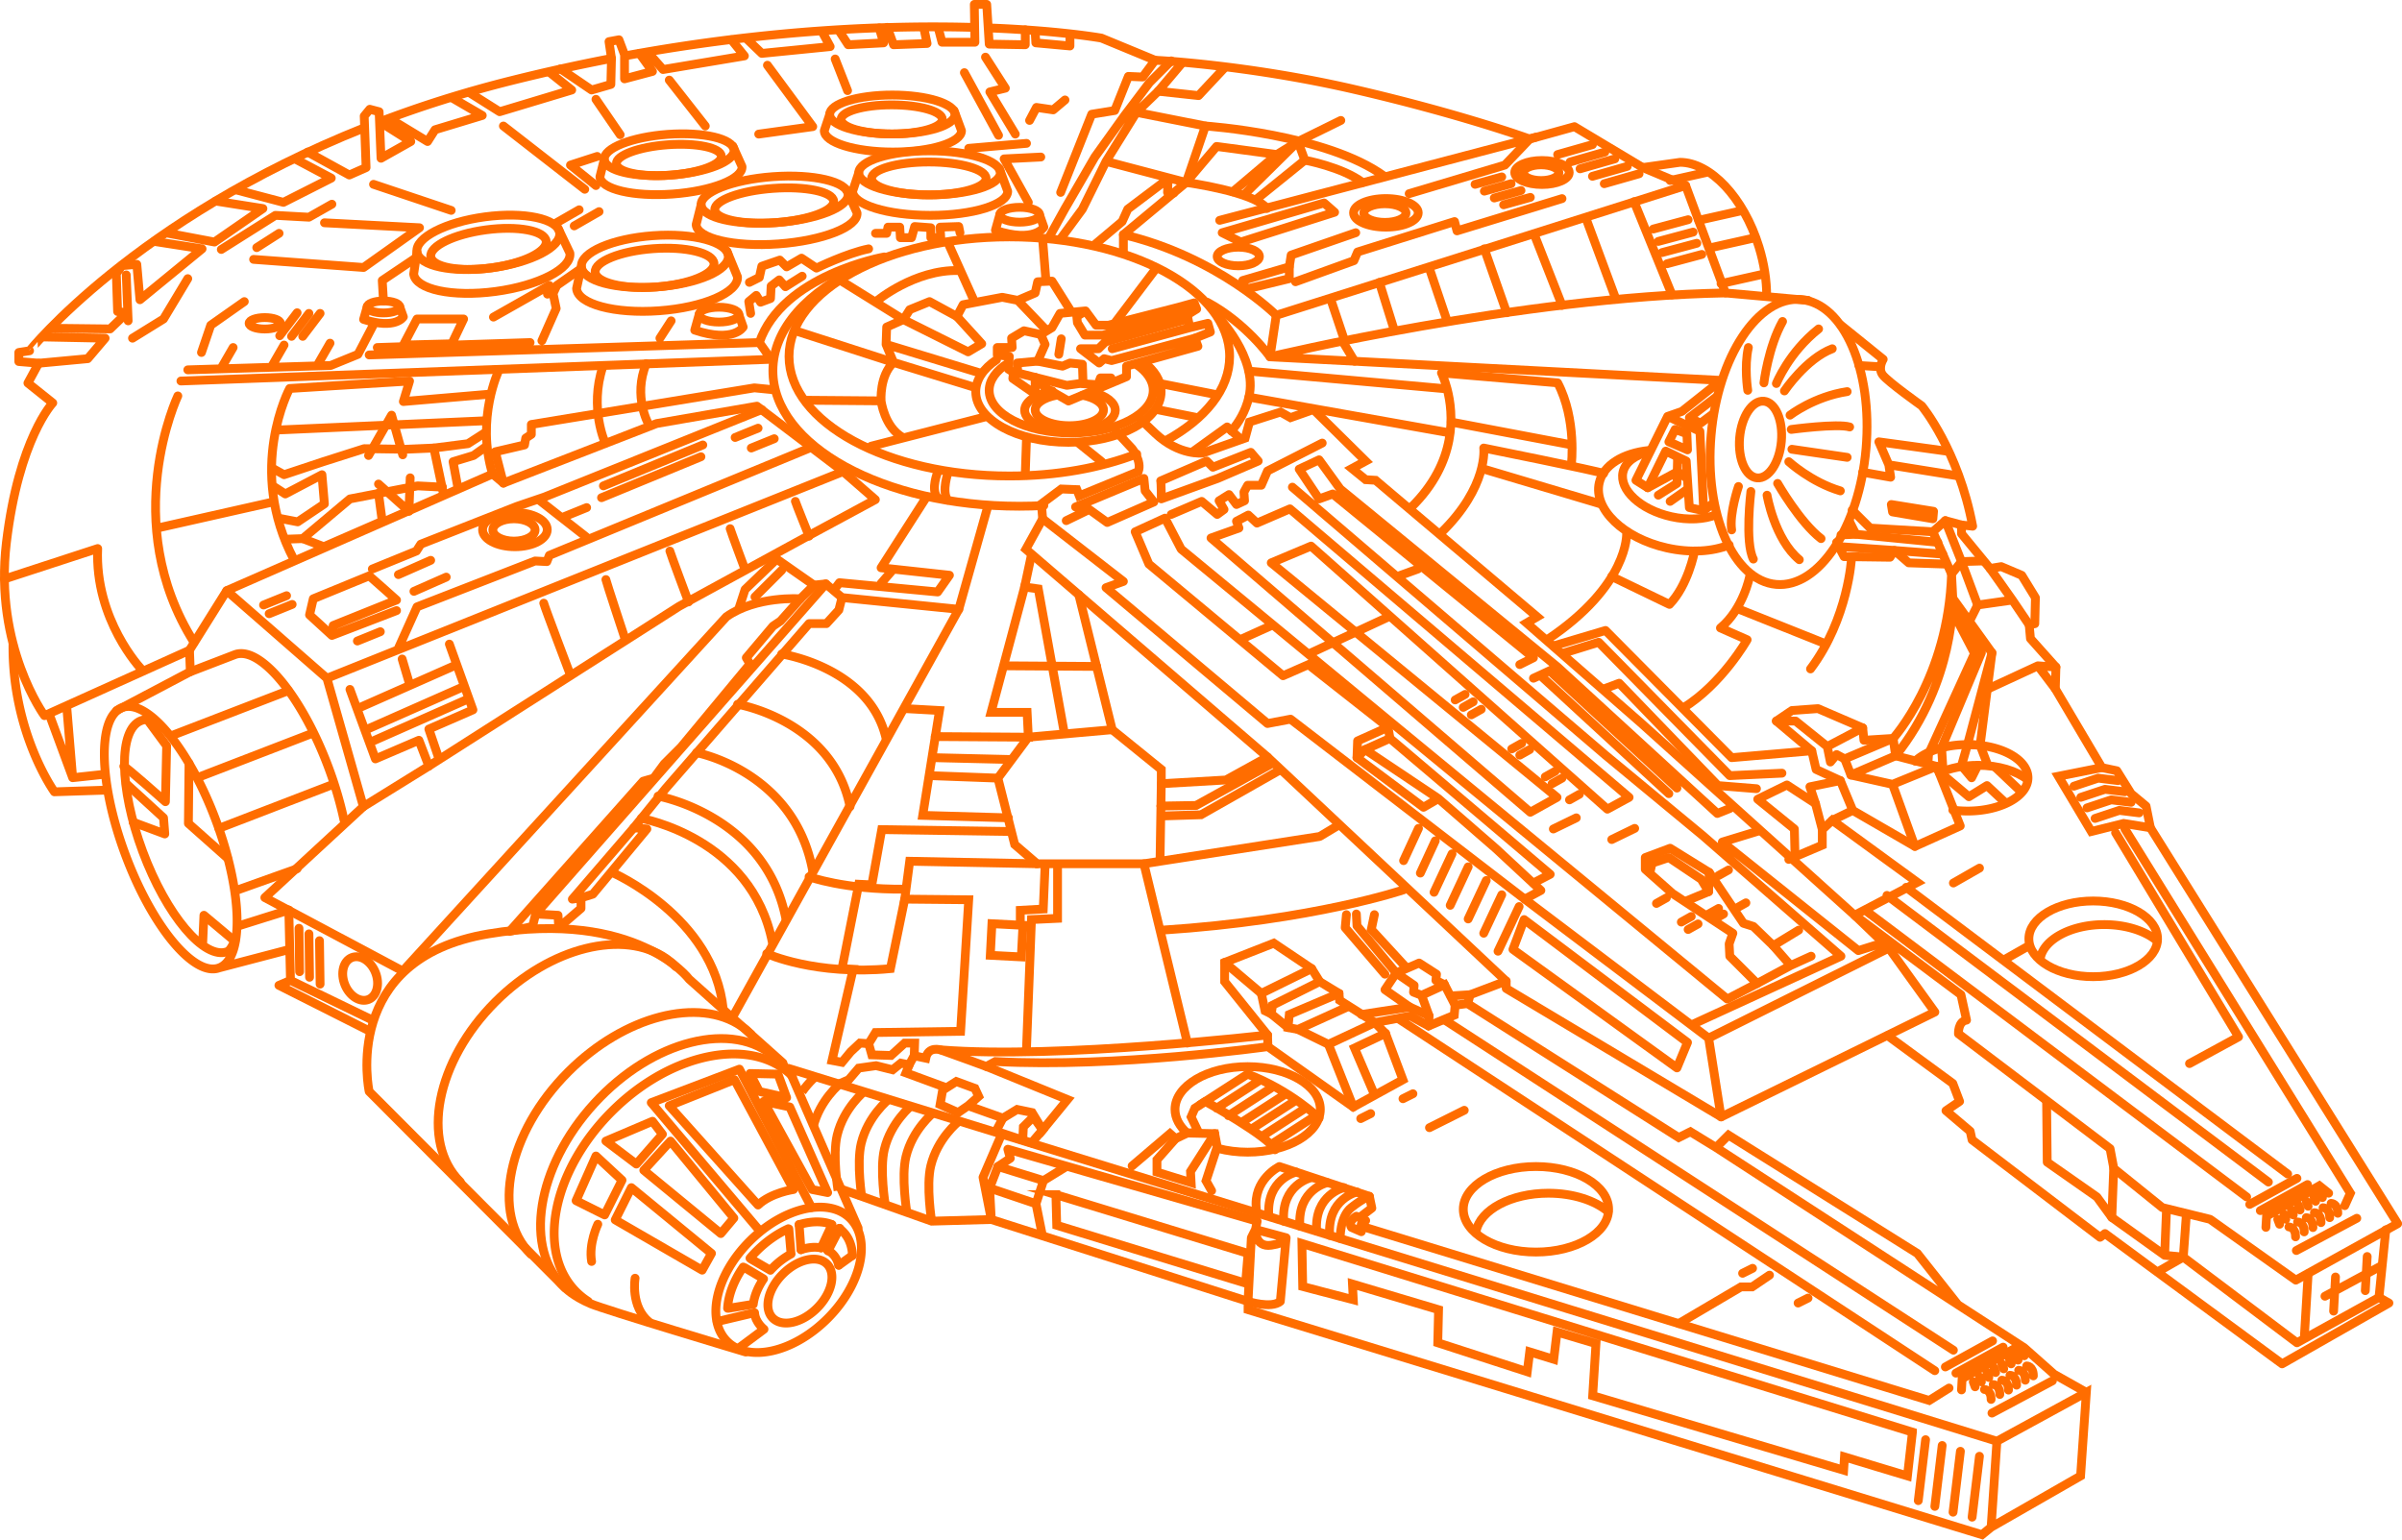 <svg width="546" height="350" viewBox="0 0 546 350" fill="none" xmlns="http://www.w3.org/2000/svg"><g clip-path="url(#a)" stroke="#FF6D00" stroke-width="2"><path d="m179.006 242.812 274.915 84.827 20.327-11.1-1.311 18.993-20.336 11.66-2.071 1.699-166.832-51.156v-1.879l-58.368-18.624-13.554.38-20.716-7.334M452.602 347.192l1.32-19.553" stroke-miterlimit="10"/><path d="M211.775 277.612s-1.3-8.033-.19-12.599c1.511-6.205 6.212-9.972 6.212-9.972M206.125 275.544s-1.3-8.033-.19-12.599c1.51-6.205 6.212-9.972 6.212-9.972M201.223 273.845s-1.301-8.033-.19-12.599c1.51-6.205 6.212-9.971 6.212-9.971M195.951 272.526s-1.3-8.033-.19-12.599c1.511-6.204 6.212-9.971 6.212-9.971M190.49 270.648s-1.3-8.033-.19-12.599c1.511-6.205 6.212-9.972 6.212-9.972M182.336 248.177c1.64-2.318 3.261-3.607 3.261-3.607" stroke-miterlimit="10"/><path d="m449.95 331.056-1.671 13.848M445.62 329.927l-1.671 13.848M441.477 328.608l-1.67 13.849M437.705 327.289l-1.66 13.859" stroke-miterlimit="10" stroke-linecap="round"/><path d="m474.248 316.539-7.342-4.137-6.782-6.015-15.065-9.781-9.223-11.66-42.933-26.897-2.821 2.817-5.842-3.576-2.641 1.318-48.015-30.464-2.821.38-.19 2.258-5.842 2.448-4.141-2.258-8.092 1.509 2.45 2.448 3.952 10.531-11.294 6.204-19.396-13.728s-34.651 4.886-61.949 3.387l-2.071 1.129-3.581-1.319-6.782-2.448s-2.821-.939-3.391 1.879l-2.641-.56-1.13 2.069-1.881-.38-1.88 1.509-3.762-.94-3.951.56-2.261 2.638-1.88.809s-4.712 3.757-6.212 9.971M445.069 296.606l-54.987-35.74" stroke-miterlimit="10"/><path d="m466.535 313.911-13.744 7.334M460.693 310.524s1.511 0 1.511 2.258M458.863 311.513s1.511 0 1.511 2.258M456.883 312.642s1.51 0 1.51 2.258M455.041 313.761s1.51 0 1.51 2.258M453.07 314.75s1.511 0 1.511 2.258M451.09 315.879s1.51 0 1.51 2.258M458.293 308.076l.43 1.129M456.742 308.925l.42 1.129M451.66 312.023l.42 1.129M449.961 313.012l.43 1.129M455.041 310.054l.43 1.129M453.211 310.894l.42 1.129M448.549 314.141l.42 1.129M455.331 306.248l-10.733 5.914M460.134 308.216l-2.121-1.689-12.004 6.914-.14 2.538M452.931 304.829l-10.734 5.925M535.727 276.953l-13.745 7.333M529.895 273.566s1.51 0 1.51 2.258M528.055 274.555s1.51 0 1.51 2.258M526.084 275.684s1.51 0 1.51 2.258M524.244 276.813s1.511 0 1.511 2.258M522.262 277.792s1.51 0 1.51 2.258M520.293 278.921s1.51 0 1.51 2.258M527.494 271.118l.42 1.129M525.943 271.967l.42 1.129M520.852 275.074l.43 1.119M519.162 276.053l.42 1.129M524.244 273.096l.42 1.129M522.412 273.945l.42 1.129M517.752 277.182l.42 1.13M524.522 269.289l-10.733 5.925M529.325 271.257l-2.111-1.688-12.003 6.914-.15 2.538M522.122 267.88l-10.733 5.915M444.028 306.947l-115.376-74.896M439.798 311.603 317.92 231.621M349.138 284.636c9.121 0 16.515-4.352 16.515-9.722 0-5.369-7.394-9.721-16.515-9.721s-16.515 4.352-16.515 9.721c0 5.37 7.394 9.722 16.515 9.722ZM269.885 257.609c-1.761-1.548-2.791-3.407-2.791-5.405 0-5.366 7.392-9.722 16.515-9.722 9.123 0 16.515 4.346 16.515 9.722 0 5.375-7.392 9.722-16.515 9.722-2.391 0-4.662-.3-6.702-.84" stroke-miterlimit="10" stroke-linecap="round"/><path d="M335.545 279.91c.9-4.866 7.912-8.652 16.415-8.652 5.622 0 10.593 1.658 13.574 4.176M475.808 222.03c8.077 0 14.625-3.852 14.625-8.603 0-4.751-6.548-8.603-14.625-8.603s-14.624 3.852-14.624 8.603c0 4.751 6.547 8.603 14.624 8.603Z" stroke-miterlimit="10" stroke-linecap="round"/><path d="M463.773 217.853c.801-4.306 7.003-7.663 14.535-7.663 4.982 0 9.373 1.469 12.014 3.697M435.355 173.032c2.381-2.248 6.813-3.757 11.884-3.757 7.593 0 13.744 3.377 13.744 7.553 0 4.177-6.151 7.554-13.744 7.554a25.8 25.8 0 0 1-3.341-.22" stroke-miterlimit="10" stroke-linecap="round"/><path d="M440.838 175.709c2.381-1.079 5.422-1.728 8.753-1.728 4.681 0 8.812 1.289 11.293 3.247M381.609 300.882l14.125-8.323h2.541l3.951-2.677" stroke-miterlimit="10" stroke-linecap="round"/><path d="m443.038 315.55-4.511 2.827-128.23-39.356" stroke-miterlimit="10" stroke-linecap="round"/><path d="M308.315 276.483s-1.981 1.129-1.13 2.538l2.26.989s-.56-2.538.991-2.538l-2.121-.989Z" stroke-linecap="round" stroke-linejoin="round"/><path d="M304.646 281.559s-.14-4.936 2.541-7.054c2.68-2.118 4.091-2.538 4.091-2.538l.56 2.678-2.401 1.838" stroke-linecap="round" stroke-linejoin="round"/><path d="m311.287 271.967-20.476-6.774s-6.072 2.957-5.222 9.731" stroke-linecap="round" stroke-linejoin="round"/><path d="M308.457 270.978s-6.782 1.548-6.212 9.871M305.496 269.989s-6.782 1.548-6.212 9.871M301.683 268.86s-6.782 1.548-6.211 9.871M298.014 267.731s-6.783 1.548-6.212 9.871M294.621 266.462s-6.782 1.548-6.212 9.871" stroke-linecap="round" stroke-linejoin="round"/><path d="m286.15 245.729-9.603 6.205M288.83 247.418l-9.603 6.215M291.8 248.977l-9.603 6.204M294.201 250.385l-9.603 6.205M296.742 251.934l-9.603 6.205M298.853 253.772l-9.603 6.205M299.844 254.192s-6.352-6.205-16.245-10.011l-9.603 6.204s14.685 8.183 15.815 11.001" stroke-miterlimit="10" stroke-linecap="round"/><path d="m275.416 270.698-1.27-2.258 2.54-7.753-.57-2.968-6.212-.14 2.541-.14-1.69-3.527.85-1.978 2.401-1.549M257.34 265.053l8.613-7.334 1.27 1.129 2.681-1.269" stroke-miterlimit="10" stroke-linecap="round"/><path d="m267.224 258.848-4.232 4.796v2.818l7.763 2.398-.14-2.538 5.501-8.603M224.201 242.442l18.455 7.524-5.651 6.904-2.401-3.947-3.391-.709-3.251 1.978-7.903-2.817 2.401-2.119-.85-1.838-4.232-1.549-3.111 1.979-.57 3.247 4.102 1.828 2.26-1.548M215.116 247.278l-9.182-3.377.75-1.839" stroke-miterlimit="10" stroke-linecap="round"/><path d="m227.961 254.192-1.551 2.968 8.053 2.677 2.54-2.967-2.12-2.958-2.261 2.258-.14 2.958M324.932 256.36l7.912-3.956M434.715 325.571l-138.774-42.883.18 9.781 11.494 3.008-.19-3.577 19.576 5.835-.18 7.523 20.336 6.585.561-4.516 5.461 1.688.75-6.205 8.853 2.638-.75 11.84 57.048 16.936.19-3.018 14.314 4.326 1.131-9.961Z" stroke-miterlimit="10" stroke-linecap="round"/><path d="m227.591 258.049-4.142 9.592 1.881 9.591-.38-7.143 1.88-4.886 2.821-1.879-.56-2.068 56.678 16.366-.381 1.878 6.963 1.879-1.321 14.477c-2.07 1.689-7.342 0-7.342 0l.75-14.477.94-1.879s-.19 4.137 3.582 3.577c3.771-.559 3.391-1.688 3.391-1.688" stroke-linecap="round" stroke-linejoin="round"/><path d="m242.086 265.383-4.891 3.007-1.701 5.266 1.321 6.584M226.83 265.193l10.363 3.197M224.949 270.089l10.543 3.566M240.016 271.587l43.683 13.359-.56 6.764-42.933-13.159-.19-6.964Z" stroke-miterlimit="10" stroke-linecap="round"/><path d="m309.307 254.292 2.26-1.129M318.91 249.776l2.261-1.129M396.113 289.462l2.261-1.129M408.727 296.226l2.26-1.129M188.093 299.767c7.727-7.718 10.039-17.923 5.164-22.792-4.876-4.87-15.092-2.561-22.819 5.157-7.727 7.718-10.039 17.923-5.163 22.792 4.875 4.87 15.091 2.561 22.818-5.157ZM133.692 295.846a16.656 16.656 0 0 1-2.691-2.158c-9.113-9.102-5.502-27.456 8.062-41.005 12.554-12.539 29.24-16.565 38.873-9.871.77.539 1.5 1.139 2.18 1.818" stroke-linecap="round" stroke-linejoin="round"/><path d="M120.667 285.116c-9.113-9.103-5.292-27.667 8.532-41.475 12.794-12.779 29.68-17.005 39.343-10.341.77.53 1.5 1.139 2.18 1.819" stroke-linecap="round" stroke-linejoin="round"/><path d="M104.632 268.68c-9.113-9.103-5.521-27.437 8.003-40.945 12.524-12.51 29.189-16.506 38.822-9.812.77.54 1.5 1.139 2.181 1.819M195.061 279.161s-14.124-32.303-14.964-34.281c-.84-1.978-3.801-4.386-3.801-4.386-9.543-8.713-27.999-4.077-41.203 10.361-13.204 14.438-16.175 33.202-6.632 41.914 0 0 1.78 1.888 5.731 3.587 3.372 1.439 35.301 11.001 35.301 11.001" stroke-linecap="round" stroke-linejoin="round"/><path d="M190.75 279.251c.3.209.57.449.84.709 1.401 1.399 2.111 3.307 2.181 5.465M181.646 278.401c2.631-.779 5.132-.849 7.193-.13M170.482 286.035a26.01 26.01 0 0 1 1.511-1.639c2.241-2.238 4.731-3.946 7.202-5.065M165.391 297.415c.16-2.937 1.39-6.245 3.551-9.372M188.059 284.186c.45.23.86.53 1.22.89.69.689 1.14 1.568 1.36 2.557M182.066 284.096c1.641-.539 3.221-.689 4.582-.399M175.115 288.782c.2-.219.41-.439.62-.649a17.72 17.72 0 0 1 4.092-3.067M171.223 296.516c.23-1.839 1.03-3.857 2.34-5.775M185.711 297.386c3.399-3.395 4.415-7.883 2.271-10.025-2.145-2.142-6.639-1.127-10.037 2.268-3.399 3.394-4.415 7.883-2.271 10.025 2.145 2.142 6.639 1.127 10.037-2.268ZM173.454 290.661l-4.171-2.478M171.193 296.506l-5.652.919M175.074 288.752l-4.371-2.537M179.807 285.016l-.491-5.645" stroke-linecap="round" stroke-linejoin="round"/><path d="M182.067 284.097c0-.35-.421-5.716-.421-5.716M186.658 283.677l2.471-5.296M188.209 284.376l2.681-5.145M190.68 287.623l3.041-2.188M167.923 306.457l5.742-4.276s-2.021-1.559-2.141-3.757l-8.512 2.008M152.127 251.375l14.825-5.925 13.414 24.968s-5.082.71-8.053 3.527l-20.196-22.57h.01ZM184.607 270.418l3.531.7-8.612-19.464-5.932-1.269 11.013 20.033ZM172.603 248.127l6.212 1.409-1.971-5.355-6.362-.14 2.121 4.086ZM166.812 276.903l-2.961 3.527-17.515-14.388 6.072-6.634 14.404 17.495ZM150.577 257.859l-2.261-2.958-10.593 4.507 6.922 5.225 5.932-6.774ZM143.515 269.989l-3.671 7.333 19.766 11.431 2.121-3.807-18.216-14.957ZM141.394 268.3l-3.951 7.893-6.492-3.237 4.512-10.161 5.931 5.505Z" stroke-linecap="round" stroke-linejoin="round"/><path d="m184.466 274.505-16.385-31.453-20.046 7.613 24.708 29.205M135.892 278.311s-2.121 4.377-1.411 8.463M144.365 290.581s-1.13 6.484 3.251 10.011" stroke-linecap="round" stroke-linejoin="round"/><path d="m177.976 241.643-21.327-19.044s-11.863-15.936-45.614-10.301c-33.75 5.635-27.118 35.829-27.118 35.829l44.533 44.662" stroke-linecap="round" stroke-linejoin="round"/><path d="m166.391 231.482 51.546-92.961-26.548-2.677-3.671-3.108-2.681.28-3.111 3.107s-10.023-.709-16.805 4.087l-73.573 80.541-31.35-16.696 22.407-20.692 14.875-9.212 56.868-36.299 28.248-15.427 16.386-8.842-7.343-6.395-19.586-14.857-22.787 3.947-34.831 13.538-2.451-2.068-60.438 26.517-8.473 13.538.19 4.886-16.755 8.843" stroke-linecap="round" stroke-linejoin="round"/><path d="m191.389 135.844-.71 2.827-2.821 3.097h-3.951l-32.63 37.528-7.202 8.883 2.971.279-12.284 14.818-2.691.839v2.398l-5.082 4.376-.14-2.817-5.081-.29-.71 2.827-5.222 1.13 30.359-34.141 2.401-.7 2.401-3.247 3.811-3.807 15.675-18.903-.84-1.409 6.072-7.194 1.69-1.139 4.522-5.066M187.718 132.746l-65.95 75.036" stroke-linecap="round" stroke-linejoin="round"/><path d="M144.074 188.179 130.1 204.405l1.97-.29M139.133 198.34s23.157 10.011 25.278 31.173M145.775 186.061s25.138 4.376 29.8 28.215" stroke-linecap="round" stroke-linejoin="round"/><path d="M149.586 180.985s24.538 4.346 29.089 28.066M158.34 171.113s22.277 4.177 26.408 26.937M167.662 160.113s21.567 3.607 25.558 23.27M177.686 148.683s20.016 2.977 23.727 19.183M83.917 234.349 63.4 224.008l2.631-1.129 18.646 9.032M65.65 206.893l.38 15.986M49.812 220.028c5.696-2.115 5.385-17.075-.696-33.415-6.08-16.339-15.627-27.871-21.323-25.756-5.697 2.115-5.385 17.075.695 33.415 6.08 16.339 15.627 27.87 21.324 25.756ZM78.185 186.4c-.79-3.737-1.95-7.733-3.471-11.82-6.082-16.336-15.625-27.866-21.327-25.758l-10.143 3.897M49.795 220.031l15.675-4.106M24.037 179.626l-11.674.38S2.76 166.657 2.95 146.524M224.93 6.355c16.235.639 25.448 2.308 25.448 2.308l12.193 5.035s20.897.99 45.335 6.635c24.437 5.645 39.822 11.28 39.822 11.28l10.163-2.818 15.535 9.312 9.743 4.087 9.043 24.399 18.786 1.688M142.145 12.69c32.93-6.066 60.378-6.995 79.394-6.455M86.406 27.666c9.073-3.457 18.976-6.624 29.71-9.312a426.883 426.883 0 0 1 22.877-5.065" stroke-linecap="round" stroke-linejoin="round"/><path d="m43.063 147.833-32.95 14.858s-11.493-15.607-8.662-39.307c2.83-23.7 10.543-31.782 10.543-31.782l-5.652-4.517 2.45-4.516-4.52-.38v-2.068l2.45-.38S30.63 49.848 82.816 29.056M15.195 161.002l1.32 15.796 6.963-.749M11.244 162.511l5.272 14.287M418.469 73.927l9.603 7.753s-1.27 1.978-.14 3.527c1.131 1.549 8.893 7.054 8.893 7.054s8.333 10.011 11.584 27.366l-2.541-.279v1.978l6.492 7.903 2.541-.419 4.661 1.978 3.111 5.076-.14 5.924-1.27.28.28 3.108 5.792 6.484-.14 4.936 10.593 17.914 3.391.71 3.251 5.215 3.391 2.818.99 4.936 56.208 89.993-23.157 12.839-19.486-13.829-10.874-2.677-11.013-8.883-.851-4.516-34.46-26.097s-.14-2.818 1.84-3.108l-1.27-5.785-24.148-18.054 7.763 7.473 10.453 14.528-48.575 23.839-48.865-29.195v-1.688l-8.193 3.107-.56 2.018" stroke-linecap="round" stroke-linejoin="round"/><path d="m496.285 285.785-4.242-.42-12.004-8.602-3.391-4.656-11.293-7.903-.14-13.679M540.768 294.957l1.55-15.377M523.822 303.56l.841-13.958M492.043 285.365l.43-10.441" stroke-linecap="round" stroke-linejoin="round"/><path d="m496.986 276.053-.701 9.732 25.838 19.473 18.646-10.301 2.261 1.269-24.288 13.828-40.252-29.624-1.131.849-29.089-22.151-.43-1.968-5.501-4.656 3.101-2.119-1.551-4.086-14.825-10.871M480.039 276.763l.43-11.141M496.285 285.785l-5.652 3.247" stroke-linecap="round" stroke-linejoin="round"/><path d="m532.995 274.085 1.271-2.827-51.256-82.8M520.012 266.891l-86.717-65.174M515.631 268.72l-86.707-65.164M510.689 272.107l-86.707-65.164M406.606 195.373l7.622-3.248v-3.527l2.261-2.118 19.346 14.108-14.264 7.474-48.575-43.723-25.988-22.71 2.4-1.409-36.721-31.034-2.261-.139-3.111-2.538 3.111-1.689-11.864-11.71-5.221 1.839-2.261-1.27-7.062 2.259-.99 3.667-9.603 3.387s-5.362.709-10.874-4.516c-5.511-5.226-3.111-3.108-3.111-3.108M253.67 98.046l3.671 3.947s2.261 2.817 1.41 5.215l-13.414 5.505-.56-1.408-3.531-.14-4.522 3.387.281 3.387-3.812 6.914 12.034 10.351 42.893 36.898 30.5 28.636 23.727 22.291M288.22 237.926l-.1-2.638-9.743-12.129v-4.367l11.163-4.376 8.613 5.785 1.831 2.958 4.381 2.677.14 1.559 8.003 5.076-10.544 4.935 5.652 14.248" stroke-miterlimit="10" stroke-linecap="round"/><path d="m298.153 220.201-11.444 5.635.85 3.957 1.411.699.28-1.968 10.733-5.365M304.365 225.836l-11.294 4.796-.29 2.968 2.261.419 11.163-5.075M314.959 234.919l-7.063 3.337 4.522 10.581M330.773 228.524l-2.401-4.656-5.222 2.398 1.691 4.656-.09 2.298M288.119 235.288s-47.455 5.506-74.283 3.387" stroke-miterlimit="10" stroke-linecap="round"/><path d="m309.447 230.632 11.014-1.688 4.381 1.978M334.165 226.126l-4.382.281" stroke-miterlimit="10" stroke-linecap="round"/><path d="m328.373 223.868-1.981-.989.14-1.409-3.951-2.538-5.222 2.258 4.092 2.818-.14 1.549 1.84.709M320.46 228.944l-5.642-3.947 2.541-3.807-8.903-10.72-.14-2.688M319.048 202.287s-20.336 6.914-54.937 9.172" stroke-linecap="round" stroke-linejoin="round"/><path d="m304.225 187.619-4.241 2.538-39.963 6.205 9.884 40.765" stroke-linecap="round" stroke-linejoin="round"/><path d="m288.12 172.102-9.453 5.216-14.695.849v-3.247l-11.153-9.032-7.592-30.684M290.67 175.2l-17.656 10.021-8.903.28" stroke-miterlimit="10" stroke-linecap="round"/><path d="m289.25 173.511-17.365 9.592-8.053.14M263.972 178.167l-.281 17.206M252.818 165.888l-19.066 1.698-6.922 9.312 3.821 15.087 5.082 4.377h24.287M240.394 196.641v12.13l-5.932.28-1.13 29.345" stroke-miterlimit="10" stroke-linecap="round"/><path d="m237.564 196.641-.42 10.012-5.222.29v2.957M232.529 210.353l-7.052-.364-.372 7.184 7.052.364.372-7.184Z" stroke-miterlimit="10" stroke-linecap="round"/><path d="m235.733 196.362-28.949-.57-1.131 8.613 14.545.14-1.841 29.904-19.346.28-1.55 2.538.71 2.538 4.372.139 3.11-2.817h2.261l-.1 2.867" stroke-miterlimit="10" stroke-linecap="round"/><path d="m229.802 189.028-29.38-.43-2.25 12.56-2.971-.14-3.811 19.183 2.54.14-4.801 20.732 2.261.43 1.98-2.398 2.111-1.978 1.98.14" stroke-miterlimit="10" stroke-linecap="round"/><path d="M183.908 199.319s8.053 2.958 21.747 2.818M174.285 216.794s11.024 5.036 28.119 3.407l3.251-15.796M229.232 185.921l-19.486-.56 3.811-23.839-7.762-.43M249.289 151.501l-21.037-.141M232.902 133.446l1.561-7.334" stroke-miterlimit="10" stroke-linecap="round"/><path d="m212.576 167.446 21.177.14-.28-5.645h-8.193l7.623-28.495 3.11.429 5.932 32.862M212.146 172.242l17.656.42M211.445 176.329l15.385.569M319.619 219.921l-7.912-8.612.71-3.377" stroke-miterlimit="10" stroke-linecap="round"/><path d="m314.818 221.47-9.043-10.581.28-2.957M278.377 218.792l8.333 7.044M295.041 234.019l6.922 3.388M288.971 230.492l3.811 3.108M429.343 215.545l-40.952 20.453 2.821 17.914M427.363 214.556l-4.941 1.549-30.92-24.679 8.323-2.538M388.391 235.998l-41.803-31.593-53.237-40.915-5.231.989-36.712-30.884 3.952-1.418-18.356-14.238M383.589 236.987l-37.142-27.936-2.541 6.774 37.282 26.947 2.401-5.785ZM345.317 206.093l-4.801 10.152M341.367 203.416l-4.101 8.742M337.836 200.168l-4.102 8.743M333.734 197.061l-4.091 8.753M330.062 194.104l-4.091 8.742M326.252 191.146l-3.391 7.334M322.44 188.319l-3.391 7.333M384.72 232.89l33.75-15.516-31.349-27.357-22.177-18.344-71.173-60.928M393.192 183.802l-2.821 1.129-36.301-33.281-5.502 2.538M381.188 179.156l-28.809-26.527M379.348 180.425l-28.809-26.527M354.071 151.65l-49.426-40.485-4.801-6.635-4.522 2.119 4.522 6.774 3.111-1.129 45.614 37.238-3.111 1.549M317.639 131.048l4.661-1.689" stroke-linecap="round" stroke-linejoin="round"/><path d="m293.211 115.681 77.104 65.584-4.942 2.687-67.361-59.808-9.042 3.806 64.96 53.315-6.072 3.387-72.583-62.347 6.352-2.258-.56-1.549 2.681-1.408 1.971 1.828 7.492-3.237ZM353.09 188.458l5.221-2.537M366.363 190.856l5.222-2.537" stroke-linecap="round" stroke-linejoin="round"/><path d="m408.868 211.449-5.792 3.527-4.521-4.366-2.251-.71-7.772-11.56-8.893-5.505-5.652 2.118v2.678l6.212 5.505 13.704 9.022-.85 2.398.14 2.818 6.212 6.214-6.782 3.527-75.404-62.066-27.868-23.001-20.857-17.205-3.671-7.054-6.782 3.107 3.111 7.334 20.686 17.215 9.813 8.173 7.063-3.097M281.838 145.445l7.512-3.397M297.443 148.683l18.216-8.463M356.762 181.834l2.25-1.269M376.527 205.384l2.261-1.269M390.652 199.039l2.261-1.268M382.18 209.62l2.26-1.269M383.73 211.309l2.261-1.269M388.391 207.782l2.26-1.269M389.521 209.051l2.261-1.269M394.604 206.513l2.26-1.269M352.801 178.167l2.26-1.269M351.25 176.609l2.261-1.269M330.773 159.124l2.261-1.269M332.604 160.812l2.26-1.269M345.457 171.673l2.261-1.269M334.443 162.511l2.261-1.269M343.627 170.264l2.261-1.269" stroke-linecap="round" stroke-linejoin="round"/><path d="m383.309 204.824 5.081-2.118.14-4.366" stroke-linecap="round" stroke-linejoin="round"/><path d="m375.117 198.05.42-1.828 3.812-1.269 7.352 4.936 1.69 2.817M403.075 214.976l3.952 4.516-7.623 4.096M411.689 217.374l-4.662 2.118M348.568 200.738l3.811-1.978-36.431-30.894-5.652 2.538-1.841 1.838.14-3.806 6.923-3.108-17.936-14.108" stroke-linecap="round" stroke-linejoin="round"/><path d="m346.587 204.405 3.671-1.978-10.163-9.452-13.134-11.421-3.391 1.969-15.115-11.281M315.518 165.328l.43 2.538M326.962 181.554l-16.665-11.15M244.486 115.251l15.535-6.484.28 2.817 1.98 2.538-10.593 4.656-4.091-2.957-5.232 2.538M263.832 109.326c.14.42.14 4.087.14 4.087l12.854-4.656 9.183-3.947-1.691-1.978-8.612 3.387-1.411-1.409-10.453 4.516h-.01ZM266.232 116.95l6.923-2.968 3.531 2.968 1.55-1.129-1.13-1.979 2.261-1.408 1.7 2.258 1.831-.85-.14-1.978.85-1.549h3.101l1.41-3.247 12.434-6.344M258.39 103.202c-8.172 3.147-18.166 5.005-28.959 5.005-27.659 0-50.076-12.17-50.076-27.176 0-15.008 22.417-27.177 50.076-27.177s50.076 12.17 50.076 27.177c0 7.453-5.532 14.207-14.495 19.123" stroke-linecap="round" stroke-linejoin="round"/><path d="M237.275 114.931c-1.841.1-3.701.15-5.582.15-30.93 0-56.007-13.788-56.007-30.803 0-9.572 7.932-18.125 20.386-23.77M258.24 82.809c2.441 1.639 3.901 3.697 3.901 5.935 0 5.355-8.342 9.692-18.646 9.692-10.303 0-18.645-4.337-18.645-9.692 0-2.368 1.63-4.536 4.341-6.215" stroke-linecap="round" stroke-linejoin="round"/><path d="M259.871 82.26c2.56 1.898 4.061 4.246 4.061 6.794 0 6.344-9.433 11.5-21.067 11.5-11.633 0-21.066-5.146-21.066-11.5 0-2.748 1.77-5.276 4.721-7.254" stroke-linecap="round" stroke-linejoin="round"/><path d="m270.195 71.389 1.831-1.13-.561-1.408-3.531.98-15.965 4.096h-2.821l-2.4-3.248-.37.24-1.611 1.03.14 1.408 1.701 2.828h4.091l18.786-5.226.56 1.559-18.776 5.215-1.56 1.549h-4.092l4.242 3.247 1.13-.989 1.691.43 18.925-5.086.701 1.838-16.235 4.517v2.398l-13.195 5.535-5.451-3.138-2.121-2.258v3.807l-5.081-3.527.14-1.409-1.131-.709.2-2.907-2.741-.34v-1.689h3.391l-.14-2.118 2.821-1.689 3.821.85 2.541-1.559 1.831-3.237 5.792-.57" stroke-linecap="round" stroke-linejoin="round"/><path d="m252.818 79.282 17.656-4.796-.43-1.968M270.475 74.486l4.091-.989.57 1.978-3.531 1.41M252.54 85.916h-2.401l-.57 1.549-4.092-.28-2.971.42-11.153-2.818-.14-2.258 4.661-.42 5.652 1.13 1.691-.71 2.821.28.15 4.376" stroke-linecap="round" stroke-linejoin="round"/><path d="m236.583 76.045.981 2.248-1.691 3.817M241.236 77.024l-.56 3.527M246.096 89.863c2.791.55 4.741 1.828 4.741 3.317 0 1.988-3.481 3.597-7.762 3.597s-7.763-1.609-7.763-3.597c0-1.489 1.961-2.768 4.742-3.317" stroke-linecap="round" stroke-linejoin="round"/><path d="M248.407 89.154c3.061.829 5.112 2.368 5.112 4.126 0 2.638-4.612 4.776-10.304 4.776-5.691 0-10.303-2.138-10.303-4.776 0-1.978 2.591-3.677 6.292-4.396M276.545 89.723l-12.854-2.538M272.165 94.939l-9.173-1.829M250.418 104.96l-5.082-4.096M233.053 107.778l.28-8.183M198.021 101.433l25.849-6.634M183.198 90.992l17.085.14s-.42-5.645 2.821-8.743l-22.317-7.193M200.283 91.132s.71 5.925 4.942 8.323M199.293 68.421s8.613-7.194 18.646-6.914M215.537 55.303l5.652 12.559" stroke-linecap="round" stroke-linejoin="round"/><path d="m191.529 64.055 13.845 8.603 1.41-2.258 4.511-1.839 6.222 3.387 1.411-2.677 8.893-1.689 3.531.7 6.212 6.494M243.215 70.4l-4.091-6.495-3.251.15-.57 2.538-3.951 1.688" stroke-linecap="round" stroke-linejoin="round"/><path d="m221.468 88.035-18.355-5.646-1.701-4.096.14-3.947 3.821-1.688 14.685 7.334 3.101-1.839-5.642-6.205M222.739 84.787l-21.327-6.494M262.843 60.948l-9.173 12.13M237.004 54.463l.7 8.743M276.686 71.808s9.322 9.452 7.202 18.475c-.76 3.227-2.301 5.765-3.981 7.693" stroke-linecap="round" stroke-linejoin="round"/><path d="m281.628 99.455-2.681-2.398-7.633 5.505M215.537 107.358s-1.55 4.236-.14 6.345M213.137 107.358s-1.551 3.757-.14 5.645M224.58 114.971l-6.642 23.56M210.595 112.993l-10.313 16.086 15.535 1.689-2.681 3.807-22.317-2.109-1.27 1.689M202.974 129.499l-2.691 3.107M185.037 133.026l-8.473-5.925-7.202 6.914-1.421 4.376M177.685 129.639l-6.072 6.065M44.943 176.758l25.989-10.021M39.572 167.017l25.988-10.012M49.746 188.319l25.988-10.012M53.697 202.426l13.845-4.935M54.268 210.47l11.383-3.577M51.535 134.295l22.777 19.893 8.293 29.195M191.619 107.218l-117.306 46.97M99.741 172.382c-.14-.419-2.26-6.634-2.26-6.634l10.023-4.376-5.362-14.948M91.408 149.812l1.55 5.215M79.545 156.726c.14.419 5.792 15.796 5.792 15.796l9.883-4.236 2.26 5.875M106.234 158.984l-22.027 9.731M105.244 156.156l-22.027 9.732M103.261 151.36l-22.027 9.732M123.598 137.122c.14.71 6.072 16.366 6.072 16.366M152.268 125.273c.1.499 4.241 11.57 4.241 11.57M165.971 120.187c.08.4 3.391 9.312 3.391 9.312M180.797 113.982c.07.34 3.111 7.904 3.111 7.904M137.723 131.757c.1.57 4.241 13.119 4.241 13.119M184.047 101.853l-59.178 24.399-.56 1.419-2.681-.14-26.839 10.431-4.371 9.731M173.175 93.11l-49.426 19.883-6.222 2.118-21.887 8.603-.99 1.559-10.023 4.086M116.827 123.015c2.652 0 4.801-1.137 4.801-2.538 0-1.402-2.149-2.538-4.801-2.538s-4.802 1.136-4.802 2.538c0 1.401 2.15 2.538 4.802 2.538Z" stroke-linecap="round" stroke-linejoin="round"/><path d="M117.046 124.293c4.06 0 7.352-1.74 7.352-3.886 0-2.147-3.292-3.887-7.352-3.887-4.061 0-7.353 1.74-7.353 3.887 0 2.146 3.292 3.886 7.353 3.886ZM122.758 113.842l10.443 8.183M136.732 113.143l22.597-9.312M137.162 110.455l22.597-9.302M97.9 127.381l-7.341 3.247M101.432 131.198l-7.342 3.237M90.138 138.811l-14.685 5.645.28-2.258 14.404-5.785s-5.511-4.936-6.211-5.505l-12.714 5.215-.85 3.667 5.08 4.656M61.18 139.52l5.231-2.118M81.234 145.725l5.222-2.118M128.119 117.509l5.232-2.118M167.102 99.455l5.221-2.118M170.773 101.853l5.222-2.118M59.908 137.542l5.232-2.118M200.993 58.41s-23.157 4.086-28.389 19.463l2.681 3.807-134.162 4.936M175.716 88.594l-4.242-.42-50.696 8.323v2.258l-1.27.84-.28 1.558-6.642 1.549 1.841 7.144" stroke-linecap="round" stroke-linejoin="round"/><path d="M137.583 100.724s-3.671-7.904-.561-17.346M147.465 96.497s-3.671-6.294-.56-13.828M113.436 84.078s-5.322 11-1.461 23.7" stroke-linecap="round" stroke-linejoin="round"/><path d="M66.83 127.241c-10.873-20.592-.99-38.927-.99-38.927l27.258-1.688-1.41 4.656 19.766-1.689M110.464 95.648l-47.585 2.118M110.325 98.326l-3.951 2.538-7.763.989 2.111 10.011" stroke-linecap="round" stroke-linejoin="round"/><path d="m64.85 122.585 3.96-.14 10.734-9.022 15.395-2.968 5.642.29M98.61 101.853l-6.361.279-9.463-.139-9.313 2.967-8.903 2.958-2.54-1.409" stroke-linecap="round" stroke-linejoin="round"/><path d="m68.81 122.445 4.802 1.838 13.274-5.785-.85-6.344M86.037 110.036l6.922 6.204.28-7.613M83.775 103.551l5.232-9.172 2.54 9.022M62.45 110.745c.42.28 2.4 1.549 2.4 1.549l8.333-4.377.56 6.635-6.072 4.086-4.382-.849M102.982 104.96l1.131 6.065M102.982 104.96l4.662-1.409 2.971-2.118M40.423 90.003s-13.554 28.635 3.671 56.002M32.09 152.07s-10.594-11.141-9.884-27.367L1.02 131.617M35.762 120.047l26.268-5.925" stroke-linecap="round" stroke-linejoin="round"/><path d="m488.803 188.179-6.072-.989-7.352 1.838-7.483-12.559 9.884-1.969" stroke-miterlimit="10" stroke-linecap="round"/><path d="m415.359 169.705-7.202-5.786h-4.372l3.531-2.397 5.932-.43 10.163 4.376-8.052 4.237Zm0 0 .71 3.527 1.41-1.699 1.841.989 11.013-4.656.561 3.947-10.164 4.376 9.463 2.118 10.023-4.096.431 1.079 4.941 12.469-10.313 4.656-5.082-14.108" stroke-linecap="round" stroke-linejoin="round"/><path d="m423.412 165.468.28 2.818 6.642-.42s12.564-13.828 13.274-37.378l.28 5.505s.561 18.904-12.994 35.83l4.382 1.129 4.941 1.269M403.785 163.919l8.043 6.765.99 4.236 5.512 2.538 2.821 6.774 14.124 8.183M419.32 172.522l1.411 3.667M416.49 186.49l4.662-2.258" stroke-linecap="round" stroke-linejoin="round"/><path d="m418.33 177.458-6.922 1.409 1.271 3.806 1.55 5.925" stroke-linecap="round" stroke-linejoin="round"/><path d="m408.018 194.243-.14-5.785-8.333-6.764 6.642-3.247 6.492 4.226M411.828 170.684l-18.216 1.558-28.668-28.915-11.854 3.527" stroke-linecap="round" stroke-linejoin="round"/><path d="m405.057 175.769-11.864.56-29.799-30.324-8.193 2.538" stroke-linecap="round" stroke-linejoin="round"/><path d="m399.265 179.296-8.753-.709-22.457-23.27-3.391 1.269M420.872 126.821s-.71 13.828-9.323 25.249M445.869 119.348l-3.671-.989-2.831 2.537 4.241 9.592 2.261-2.817 4.662-.14M451.661 173.511l-1.561-4.096-2.86-.15-1.371 4.806 2.301 2.747 1.42-2.837" stroke-linecap="round" stroke-linejoin="round"/><path d="m450.1 169.415 2.691-21.012-8.903-12.41 6.502 12.41-9.042 21.581.28 4.516" stroke-linecap="round" stroke-linejoin="round"/><path d="m438.236 173.511.15-2.118 10.444-22.85-4.942-9.452M447.238 169.265l5.552-20.862M440.646 175.29l6.913 5.835 4.101-2.538 4.231 3.947M453.631 174.5l5.652 5.356M476.229 186.06l5.511-1.828 4.512.56M474.398 183.663l5.502-1.829 4.522.56M472.977 181.265l5.511-1.829 4.522.56M471.426 178.727l5.512-1.829 4.511.56M497.696 241.783l11.153-6.065-27.958-46.41M455.752 218.083l5.222-2.957M528.484 294.677l12.564-6.774M538.088 285.645l-.43 7.764M530.885 290.301l-.43 7.764M444.027 200.738l5.932-3.387M451.941 156.586l11.294-5.226 3.961 5.226M467.336 151.651l-4.102-.291M461.264 142.058l-3.821-5.645-7.903 1.129-1.7 3.387M457.443 136.413l-5.082-7.194" stroke-linecap="round" stroke-linejoin="round"/><path d="m442.197 118.359 3.671 9.312 3.672 9.871M424.168 101.999c1.55-17.883-5.077-33.063-14.802-33.904-9.726-.841-18.867 12.974-20.418 30.857-1.55 17.884 5.077 33.063 14.802 33.905 9.726.841 18.867-12.974 20.418-30.858Z" stroke-linecap="round" stroke-linejoin="round"/><path d="M404.923 100.335c.418-4.816-1.367-8.903-3.987-9.13-2.62-.227-5.083 3.494-5.5 8.31-.418 4.815 1.368 8.903 3.987 9.13 2.62.226 5.083-3.494 5.5-8.31ZM403.785 87.185s2.821-7.054 9.603-12.41M405.617 88.874s4.942-7.334 10.874-9.592M406.887 94.38s5.511-4.237 12.994-5.356M407.176 97.626s10.453-1.408 13.274-.56M407.316 102.132l12.564 1.839M406.607 104.96s5.082 4.656 11.724 6.634M404.066 109.896s5.082 8.882 9.883 12.549M401.664 112.573s1.691 10.012 7.342 14.668M397.995 111.724s-1.411 11.57.56 15.377M400.955 87.045s.99-8.183 4.241-13.968M397.283 88.734s-.85-5.355.14-9.732M395.173 110.595s-2.12 6.205-1.55 9.872M379.068 94.659l7.342 3.387.85 18.054-3.251-.709-.71-10.581-4.662-2.258-4.091 8.323-2.681-1.689 7.203-14.527Zm0 0 3.251-1.13 8.892-7.053-102.522-5.356s57.058-13.678 103.513-14.527M390.082 90.283l-6.072 4.656 2.541 1.269 2.83-2.109M387.26 116.1l1.98-1.548" stroke-linecap="round" stroke-linejoin="round"/><path d="m374.547 110.885 6.782-3.667 1.981 1.409M379.348 100.444l1.42-2.818 2.681.98.14 3.666-4.241-1.828Z" stroke-linecap="round" stroke-linejoin="round"/><path d="m376.947 112.574 4.242-2.678.14-5.785M379.639 113.982l3.811-2.677" stroke-linecap="round" stroke-linejoin="round"/><path d="M390.112 117.01c-2.671 1.079-6.372 1.309-10.243.439-6.953-1.558-11.854-6.094-10.944-10.121.52-2.288 2.801-3.927 5.962-4.626" stroke-linecap="round" stroke-linejoin="round"/><path d="M393.062 123.884c-3.761 1.519-8.863 1.868-14.195.669-9.813-2.208-16.685-8.822-15.344-14.777.91-4.057 5.411-6.764 11.283-7.374M369.746 121.316s.56 11.71-18.076 24.119" stroke-linecap="round" stroke-linejoin="round"/><path d="M385.139 125.552s-1.41 7.474-5.651 11.85l-13.134-6.344M397.714 131.048s-1.41 7.333-6.642 11.71l6.072 2.677s-5.652 10.012-14.544 15.517M414.8 146.285l-19.777-7.894M364.523 107.638c-1.27-.56-27.258-5.785-27.258-5.785s1.13 8.742-9.744 19.323M363.814 114.552l-26.968-8.043" stroke-linecap="round" stroke-linejoin="round"/><path d="M357.182 105.659s1.27-10.3-3.111-18.624l-26.409-2.258s.681 1.35 1.281 3.627c1.46 5.546 2.411 16.586-8.203 26.977M328.943 88.414l-45.054-4.046M283.889 90.283l45.194 8.043M329.783 95.928l27.539 5.225M439.367 120.896l-14.254-.849-4.101-4.086M420.451 118.638l1.411 2.818-3.391.15M442.058 128.23l-8.192-.28-3.251-2.817-.991 1.548-10.443-.139-1.701-3.248" stroke-linecap="round" stroke-linejoin="round"/><path d="m441.628 125.972-11.014-.839-12.143-.85M440.497 123.294l-18.636-1.838M439.517 116.24l-9.603-1.548.28 1.688 9.173 1.559.15-1.699ZM445.159 108.197l-15.815-2.538.42 2.828-6.352-1.129M442.477 102.562c-.85-.14-15.395-2.118-15.395-2.118l2.261 5.215M427.364 83.38l-4.802-.291M305.355 77.873l2.541 4.237M401.585 67.292c0-3.497-.561-7.303-1.751-11.16-3.471-11.3-11.103-19.234-17.936-19.234l-8.472 1.19M395.594 47.969l-9.463 2.118M400.674 62.357l-9.463 2.118M388.391 39.087l-8.752 1.948M398.414 54.174l-9.463 2.118" stroke-linecap="round" stroke-linejoin="round"/><path d="m383.17 42.184-93.069 29.485-1.411 9.452s-5.361-7.614-14.264-12.41" stroke-linecap="round" stroke-linejoin="round"/><path d="M290.1 71.669s-13.274-13.26-34.741-18.335v4.237" stroke-linecap="round" stroke-linejoin="round"/><path d="m282.479 63.765 10.593-3.097v2.678l-9.893 2.398-.7-1.979ZM355.061 45.151l-23.867 7.334-.56-2.118-22.037 6.914-.84 1.978-13.275 4.796M320.32 44.022l21.747-6.494 5.652-5.915M349.128 31.183l-71.882 18.904M314.798 50.557c2.651 0 4.801-.949 4.801-2.119 0-1.17-2.15-2.118-4.801-2.118-2.652 0-4.802.949-4.802 2.118 0 1.17 2.15 2.119 4.802 2.119ZM281.477 60.428c2.652 0 4.802-.948 4.802-2.118s-2.15-2.118-4.802-2.118c-2.651 0-4.801.948-4.801 2.118s2.15 2.118 4.801 2.118Z" stroke-linecap="round" stroke-linejoin="round"/><path d="M315.028 51.636c4.061 0 7.352-1.454 7.352-3.248 0-1.793-3.291-3.247-7.352-3.247-4.06 0-7.352 1.454-7.352 3.248 0 1.793 3.292 3.247 7.352 3.247ZM350.319 41.045c2.232 0 4.041-.8 4.041-1.789 0-.987-1.809-1.788-4.041-1.788s-4.042.8-4.042 1.788 1.81 1.789 4.042 1.789Z" stroke-linecap="round" stroke-linejoin="round"/><path d="M350.508 41.944c3.42 0 6.192-1.221 6.192-2.728 0-1.506-2.772-2.727-6.192-2.727-3.419 0-6.192 1.22-6.192 2.727s2.773 2.728 6.192 2.728ZM372.577 39.506l-7.913 2.258M369.895 37.818l-7.913 2.258M361.983 32.882l-7.913 2.248M341.367 40.215l-6.072 1.69M343.486 41.764l-6.082 1.689M345.738 43.313l-6.072 1.698M347.859 44.871l-6.072 1.69M367.065 36.119l-7.903 2.258M364.803 34.57l-7.903 2.258M371.445 45.85l8.613 21.163M360.572 49.807l6.632 17.915M348.709 53.194l6.352 16.216M337.404 56.572l5.092 14.527M324.842 60.808l4.091 12.13M313.547 64.195l3.381 10.86M302.523 68.142l2.971 8.882M375.816 52.065l7.913-2.118M376.947 54.883l7.913-2.118M377.797 57.42l7.912-2.117M378.928 59.959l7.912-2.119M303.374 48.249l-2.4-2.109-23.158 6.765 4.232 2.118 21.326-6.774ZM293.07 60.668l.42-2.678 14.685-5.085M255.359 53.334l14.265-11.85 4.381-12.839s27.539 1.839 40.673 11.43" stroke-linecap="round" stroke-linejoin="round"/><path d="M309.726 41.484c-4.662-3.526-13.135-5.075-13.135-5.075l-1.55-4.237-4.802 2.958-13.694-1.839s-6.352 7.474-6.922 8.183c0 0 15.535 2.119 18.356 5.925" stroke-linecap="round" stroke-linejoin="round"/><path d="m304.785 27.377-9.743 4.795-12.144 11.99M280.217 43.603l10.023-8.473M296.603 36.409l-11.164 9.022M278.376 15.387l-5.932 6.344-9.173-.989 5.362-6.344" stroke-linecap="round" stroke-linejoin="round"/><path d="m240.955 54.463 5.082-6.914 5.371-10.86 6.922-11.15 4.942-4.797M274.005 28.645l-15.675-3.107M251.408 36.688l18.216 4.796M248.867 55.592l6.212-5.225 1.271-2.818 9.182-6.914-.14 3.108 1.411.14M238.414 54.034l3.671-6.625 6.782-11.71 6.772-9.451 5.652-7.474 4.942-4.936M211.135 44.302c7.188 0 13.014-1.673 13.014-3.737s-5.826-3.737-13.014-3.737c-7.187 0-13.014 1.673-13.014 3.737s5.827 3.737 13.014 3.737Z" stroke-linecap="round" stroke-linejoin="round"/><path d="M211.296 44.302c8.889 0 16.095-2.241 16.095-5.006 0-2.764-7.206-5.005-16.095-5.005s-16.095 2.24-16.095 5.005c0 2.765 7.206 5.006 16.095 5.006Z" stroke-linecap="round" stroke-linejoin="round"/><path d="m227.161 38.327 1.901 5.146c0 3.027-7.893 5.485-17.626 5.485s-17.625-2.458-17.625-5.485l1.39-4.177M202.693 30.454c6.359 0 11.514-1.48 11.514-3.307s-5.155-3.307-11.514-3.307c-6.358 0-11.513 1.48-11.513 3.307 0 1.826 5.155 3.307 11.513 3.307Z" stroke-linecap="round" stroke-linejoin="round"/><path d="M202.832 30.454c7.867 0 14.245-1.982 14.245-4.426 0-2.445-6.378-4.426-14.245-4.426-7.867 0-14.244 1.981-14.244 4.426 0 2.444 6.377 4.426 14.244 4.426Z" stroke-linecap="round" stroke-linejoin="round"/><path d="m216.878 25.169 1.681 4.546c0 2.677-6.982 4.845-15.595 4.845s-15.595-2.168-15.595-4.845l1.231-3.697M152.299 39.824c6.59-.478 11.82-2.415 11.681-4.324-.14-1.91-5.595-3.07-12.185-2.591-6.589.478-11.819 2.415-11.68 4.324.139 1.91 5.594 3.07 12.184 2.591Z" stroke-linecap="round" stroke-linejoin="round"/><path d="M152.448 39.81c8.149-.592 14.605-3.146 14.418-5.706-.186-2.559-6.943-4.153-15.093-3.561-8.149.592-14.604 3.146-14.418 5.705.186 2.56 6.944 4.154 15.093 3.562Z" stroke-linecap="round" stroke-linejoin="round"/><path d="m166.583 33.231 2.09 4.636c.2 2.798-6.862 5.596-15.785 6.245-8.922.65-16.315-1.099-16.525-3.907l.991-3.956M176.277 50.62c7.461-.542 13.382-2.726 13.225-4.878-.157-2.152-6.332-3.457-13.792-2.915-7.461.542-13.382 2.726-13.225 4.878.157 2.152 6.332 3.457 13.792 2.915Z" stroke-linecap="round" stroke-linejoin="round"/><path d="M176.458 50.604c9.223-.67 16.531-3.55 16.321-6.435-.21-2.884-7.858-4.678-17.082-4.008-9.224.67-16.531 3.551-16.321 6.435.21 2.884 7.858 4.678 17.082 4.008Z" stroke-linecap="round" stroke-linejoin="round"/><path d="m192.461 43.193 2.361 5.215c.23 3.158-7.773 6.305-17.876 7.044-10.103.74-18.476-1.228-18.706-4.386l1.121-4.456M149.113 65.241c7.461-.542 13.367-2.93 13.192-5.336-.175-2.405-6.365-3.915-13.826-3.373-7.46.542-13.366 2.93-13.191 5.336.175 2.405 6.365 3.915 13.825 3.373Z" stroke-linecap="round" stroke-linejoin="round"/><path d="M149.283 65.237c9.223-.67 16.511-3.823 16.276-7.043-.234-3.22-7.902-5.286-17.125-4.616-9.224.67-16.512 3.823-16.277 7.043.234 3.22 7.902 5.286 17.126 4.616Z" stroke-linecap="round" stroke-linejoin="round"/><path d="m165.241 57.091 2.401 5.845c.26 3.527-7.722 6.984-17.826 7.713-10.103.73-18.495-1.528-18.755-5.055l1.08-4.976M111.618 60.908c7.244-.971 12.856-3.697 12.534-6.087-.321-2.39-6.454-3.54-13.698-2.567-7.244.971-12.856 3.697-12.534 6.087.321 2.39 6.454 3.54 13.698 2.567Z" stroke-linecap="round" stroke-linejoin="round"/><path d="M111.775 60.884c8.958-1.202 15.871-4.77 15.441-7.97-.43-3.199-8.041-4.818-16.999-3.616-8.957 1.202-15.87 4.77-15.44 7.969.43 3.2 8.041 4.819 16.998 3.617Z" stroke-linecap="round" stroke-linejoin="round"/><path d="m126.83 51.836 2.71 5.695c.471 3.507-7.092 7.413-16.905 8.732-9.803 1.32-18.136-.46-18.606-3.966l.75-5.026M241.096 43.742l7.062-17.774 5.232-.85 3.1-7.753 3.252.14 2.82-3.807M231.783 50.507c2.497 0 4.522-.756 4.522-1.689 0-.932-2.025-1.688-4.522-1.688-2.497 0-4.521.756-4.521 1.688 0 .933 2.024 1.689 4.521 1.689Z" stroke-linecap="round" stroke-linejoin="round"/><path d="m236.293 48.818.99 2.818s-2.121 3.667-11.013.71l.99-3.528M163.432 73.217c2.497 0 4.521-.756 4.521-1.688 0-.933-2.024-1.689-4.521-1.689-2.498 0-4.522.756-4.522 1.689 0 .932 2.024 1.688 4.522 1.688Z" stroke-linecap="round" stroke-linejoin="round"/><path d="m167.943 71.529.99 2.817s-2.12 3.667-11.013.71l.99-3.527M87.166 71.14c2.05 0 3.711-.61 3.711-1.36 0-.75-1.661-1.359-3.71-1.359-2.05 0-3.712.609-3.712 1.36 0 .75 1.662 1.358 3.711 1.358ZM60.188 74.796c1.967 0 3.561-.582 3.561-1.299s-1.594-1.299-3.56-1.299c-1.968 0-3.562.582-3.562 1.299s1.594 1.299 3.561 1.299Z" stroke-linecap="round" stroke-linejoin="round"/><path d="m90.879 69.78.81 2.258s-1.74 2.938-9.042.57l.81-2.828M233.754 46l-5.502-9.881 8.333-.42M233.333 32.592l-13.134 1.13M230.792 30.484 225 20.892l3.531-.85-4.521-7.053M226.981 30.764l-7.772-14.248M234.033 27.377l1.561-2.958 3.811.56 2.681-2.258M243.215 7.913v2.538l-7.762-.71-.15-2.537M233.053 6.784v3.387l-8.192-.14-.57-9.032h-2.821l.14 8.603h-7.482l-.851-3.247M210.026 6.504l.71 3.378-7.622.29-1.421-3.957M199.863 6.355l.99 3.387-8.053.43-2.12-3.248M186.868 7.204l1.841 3.387-15.535 1.549-3.531-3.388M166.251 9.042l2.961 3.667-18.496 3.097-3.111-3.526M145.356 12.14l2.96 4.096-6.352 1.689v-5.496l-1.27-3.387-2.261.42.561 3.807-.141 5.925-4.381 1.268-7.052-4.795M125.018 16.516l4.942 3.947-16.386 4.935-6.922-4.366M102.843 22.3l6.782 3.947-10.734 3.248-1.7 2.677-8.613-5.215M86.457 27.796l6.922 4.376-6.772 3.807-.43-10.58-2.121-.56-1.27 1.548.11 2.868.32 8.842-3.812 1.689-9.463-5.216M67.251 36.219l8.053 4.276-10.873 5.506-10.734-2.828M49.036 45.71l10.733 1.7-11.013 7.613-10.453-1.979M35.062 54.883l10.873 1.688-14.124 11.57-.71-8.043-3.381.29-1.28 1.829.29 8.602 2.11.28-3.811 3.677-13.134-.15M9.783 76.604l14.115.28-3.952 4.656-11.153 1.04M30.12 76.884l7.051-4.366 5.512-9.172M28.7 62.496l.43 10.441M50.305 56.711l12.294-7.753 7.622.42 5.221-2.958M55.538 68.561l-7.632 5.366-2.111 6.204M42.684 84.078l32.48-.99 6.212-2.537 3.53-6.764M85.756 79.002l34.741-1.129M94.79 72.518l-3.1 5.925 11.013-.29 2.681-5.635H94.79ZM123.178 77.454l3.251-7.334-.71-3.387.85-1.839 5.081-3.527M112.164 72.088l12.704-7.194-.42 1.979M172.604 77.873l-88.688 2.818M150.006 76.884l2.551-3.947M170.633 71.249l-.43-2.688 1.701-1.409.98 1.55 2.261-.84.14-2.828 1.84-1.409 1.411 1.56 3.811-2.399M170.344 64.195l2.26-1.129.561-2.538 4.091-1.409 1.55 1.549 3.391-1.978 3.392 2.258s6.922-3.387 11.863-4.377M199.012 53.044h2.541l.29-1.408h2.68l.14 2.398h2.541l.711-2.538 3.671.28v2.258h2.26l-.15-2.398 4.242-.14.28 1.409M126 50.936l5.652-3.247M130.521 51.356l5.652-3.247M73.754 50.647l21.606 1.129-12.714 9.032-24.998-1.839M58.357 56.292l5.082-3.247M50.305 83.658l2.69-4.656M61.889 83.089l2.68-4.646M72.342 82.67l2.68-4.657M67.541 71.1l-3.96 5.225M70.223 71.249l-3.951 5.215M72.762 71.249l-3.951 5.215M87.167 68.421l-.28-4.656 7.342-4.935M135.462 42.184l-5.792-4.656 6.082-1.968M132.922 43.033l-18.496-14.388M102.562 47.829l-17.656-5.925M172.463 30.484l12.284-1.699-10.303-13.958M189.84 13.409l2.821 7.193M152.127 18.204l8.193 10.441M135.463 22.58l5.512 8.044M28.7 178.167l8.472 7.754.29 3.667-7.202-2.678M28.139 174.211c.42 0 9.463 8.043 9.463 8.043l.28-12.699-3.951-5.356M42.964 173.511l-.14 13.679 8.903 7.903" stroke-linecap="round" stroke-linejoin="round"/><path d="m46.074 214.416.28-6.344 7.062 5.925c-.53.709-1.02 2.068-1.77 2.348-5.212 1.938-13.805-8.253-19.206-22.761-5.392-14.498-5.552-27.826-.34-29.764.9-.33 1.9-.31 2.97.04M83.776 227.21c1.918-.768 2.618-3.521 1.563-6.148-1.055-2.628-3.465-4.135-5.382-3.367-1.918.768-2.617 3.521-1.563 6.148 1.055 2.628 3.465 4.135 5.382 3.367ZM67.96 211.029l.141 9.872M70.223 212.298l.14 9.872M72.623 213.847l.14 9.881" stroke-linecap="round" stroke-linejoin="round"/></g><defs><clipPath id="a"><path fill="#fff" d="M0 0h546v350H0z"/></clipPath></defs></svg>
